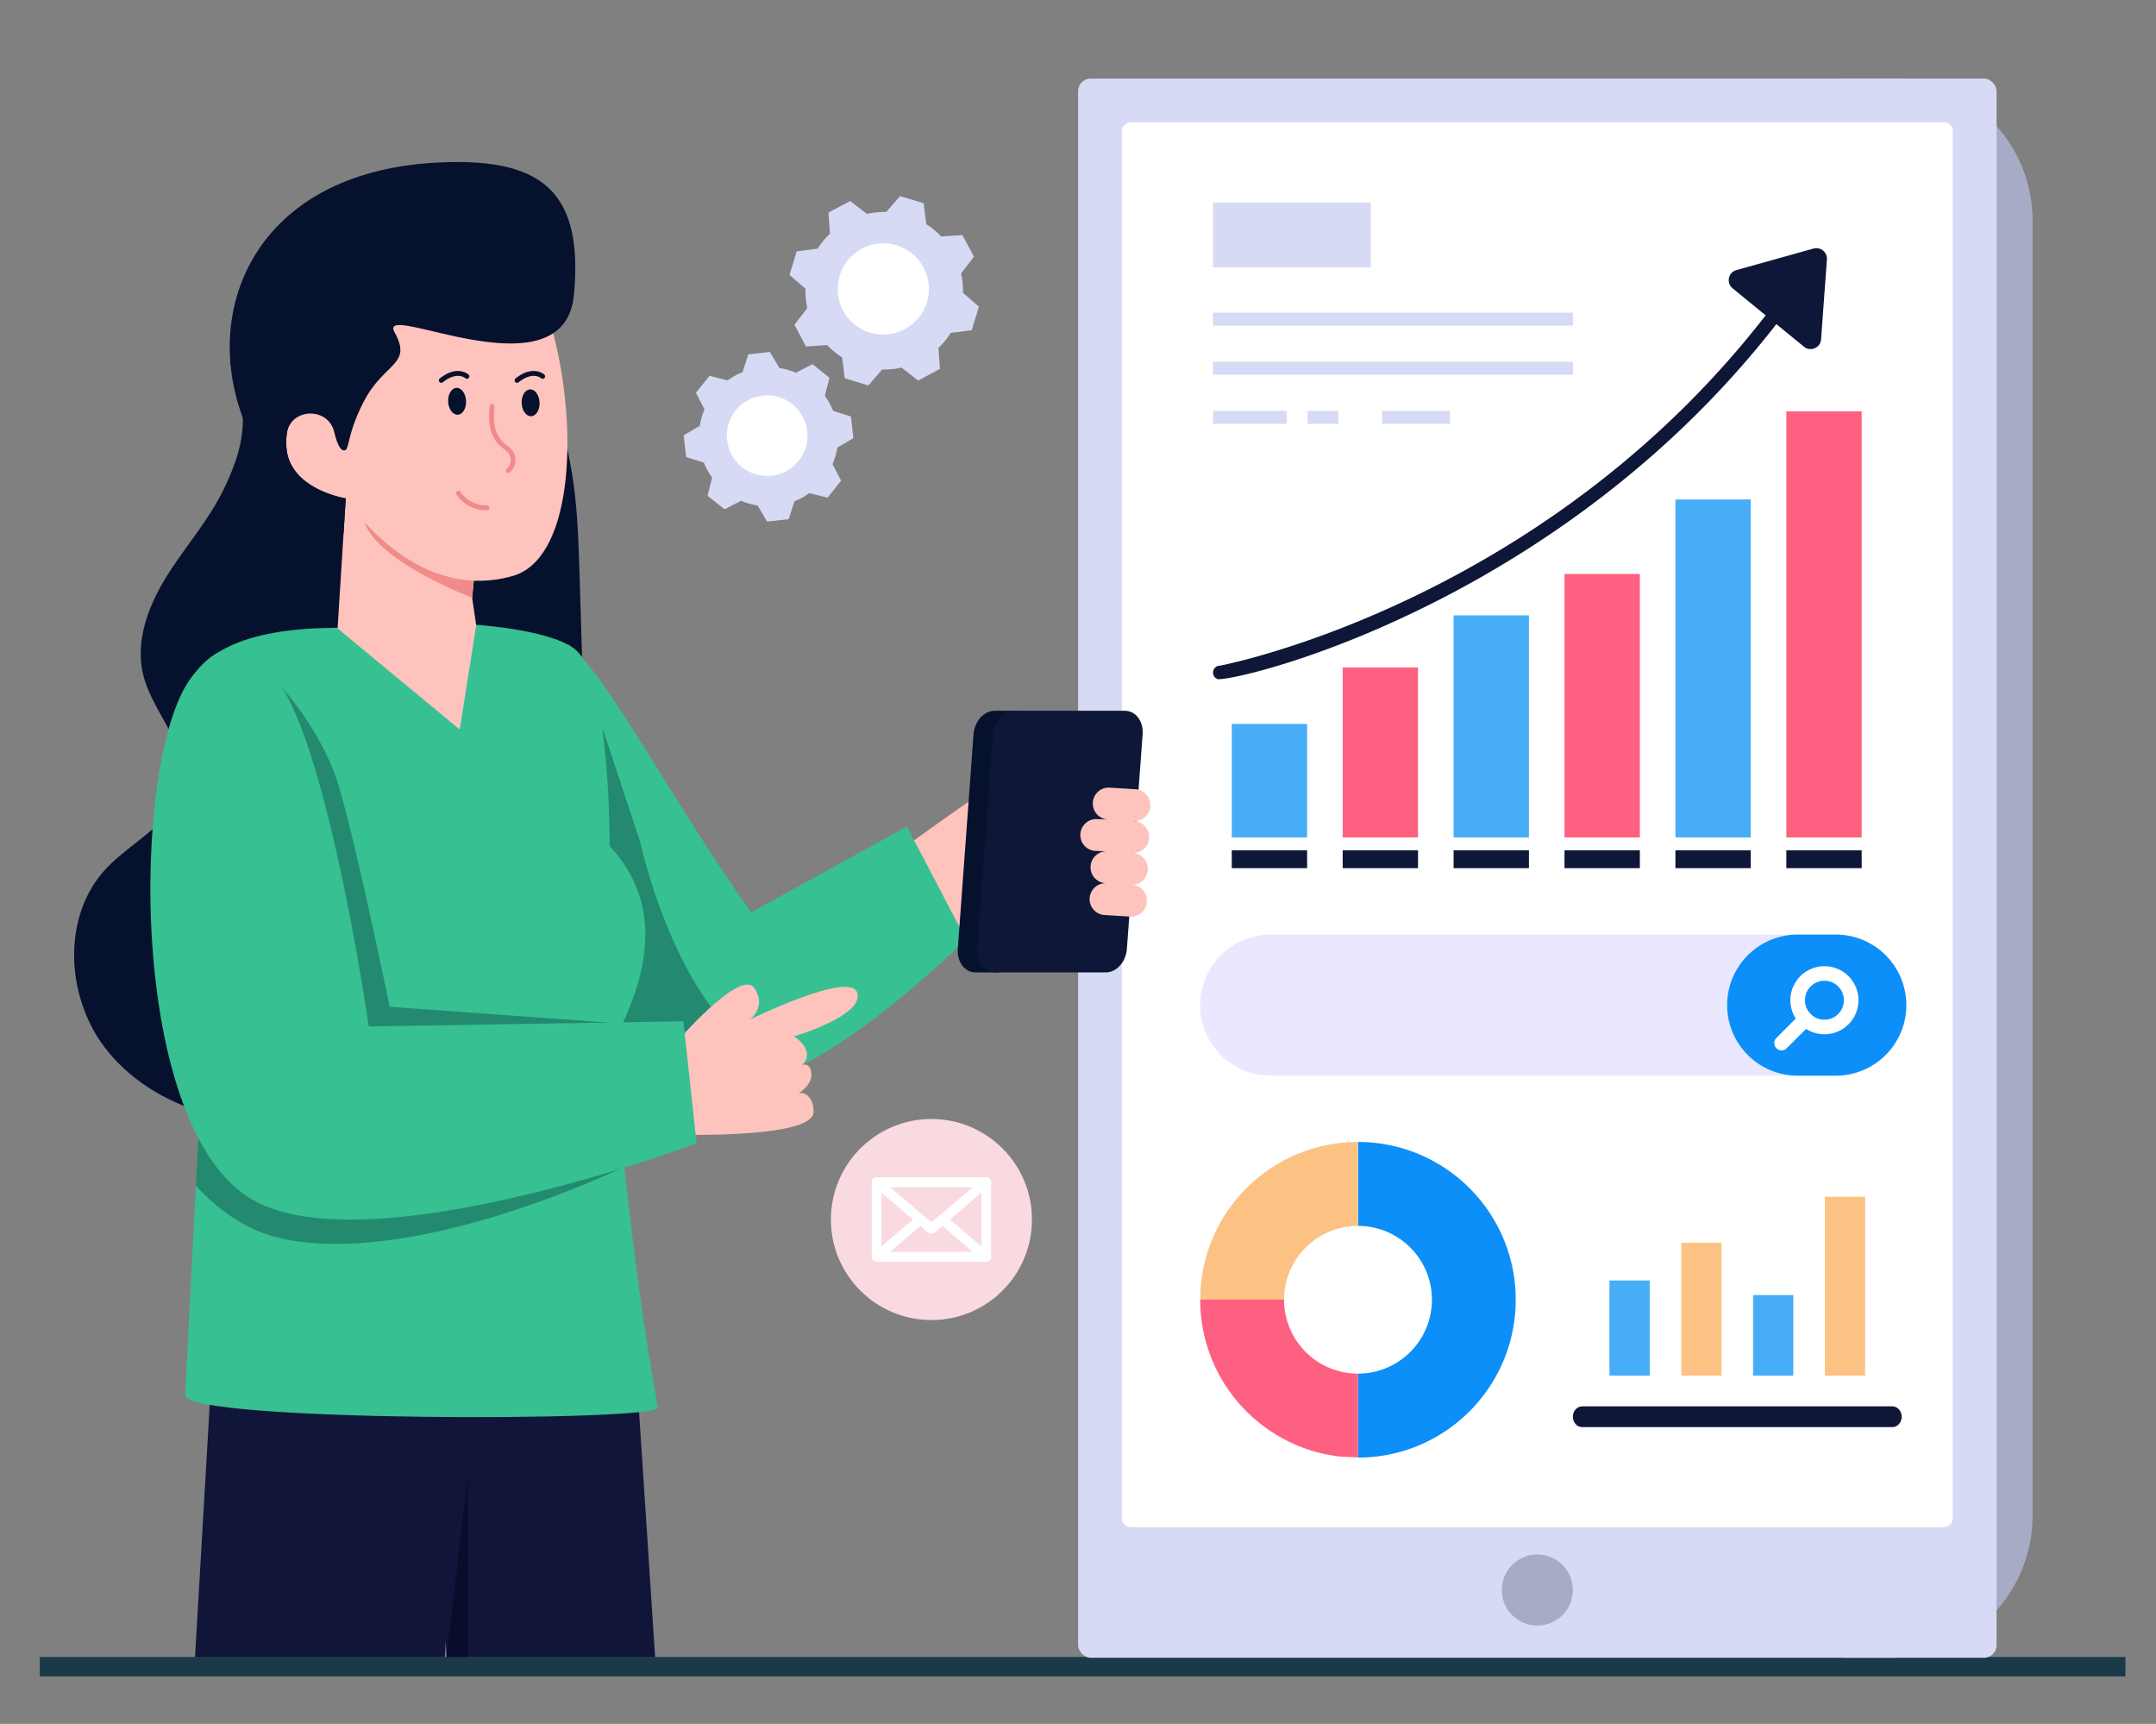 <svg id="Layer_1" data-name="Layer 1" xmlns="http://www.w3.org/2000/svg" viewBox="0 0 4445 3554"><rect x="0" y="0" width="4445" height="3554" fill="#808080" stroke="none"/><defs><style>.cls-1{fill:#1a3a49;}.cls-2{fill:#a7abc6;}.cls-3{fill:#d7daf4;}.cls-4{fill:#fff;}.cls-5{fill:#fe6081;}.cls-6{fill:#0e1738;}.cls-7{fill:#47adf7;}.cls-8{fill:#eae8fe;}.cls-9{fill:#0c8ff9;}.cls-10{fill:#fcc283;}.cls-11{fill:#11153a;}.cls-12{fill:#070d2b;}.cls-13{fill:#06112d;}.cls-14{fill:#fec3bd;}.cls-15{fill:#37c092;}.cls-16{fill:#238a6f;}.cls-17{fill:#f18b89;}.cls-18{fill:#f9dae0;}</style></defs><rect class="cls-1" x="82" y="3416" width="4300" height="40.05"/><path class="cls-2" d="M4190.55,454.82v2670c0,161.74-131,292.87-292.77,292.87h-97.24V162h97.24c152.66,0,277.87,116.74,291.44,265.82A263.23,263.23,0,0,1,4190.55,454.82Z"/><rect class="cls-3" x="2222.72" y="161.98" width="1893.61" height="3255.66" rx="25.96"/><rect class="cls-4" x="1721.49" y="843.7" width="2896.09" height="1713.13" rx="17.96" transform="translate(4869.8 -1469.27) rotate(90)"/><circle class="cls-2" cx="3169.5" cy="3278.01" r="73.28" transform="translate(-1389.58 3201.29) rotate(-45)"/><rect class="cls-5" x="3682.87" y="848.06" width="155.32" height="878.43"/><rect class="cls-6" x="3682.87" y="1752.94" width="155.32" height="36.87"/><rect class="cls-7" x="3454.2" y="1029.73" width="155.32" height="696.76"/><rect class="cls-6" x="3454.2" y="1752.94" width="155.32" height="36.87"/><rect class="cls-5" x="3225.53" y="1183.34" width="155.32" height="543.16"/><rect class="cls-6" x="3225.53" y="1752.94" width="155.32" height="36.87"/><rect class="cls-7" x="2996.87" y="1268.6" width="155.32" height="457.89"/><rect class="cls-6" x="2996.87" y="1752.94" width="155.32" height="36.87"/><rect class="cls-5" x="2768.2" y="1375.97" width="155.32" height="350.52"/><rect class="cls-6" x="2768.2" y="1752.94" width="155.32" height="36.87"/><rect class="cls-7" x="2539.54" y="1492.46" width="155.32" height="234.04"/><rect class="cls-6" x="2539.54" y="1752.94" width="155.32" height="36.87"/><path class="cls-6" d="M2510.66,1400.19a14.25,14.25,0,0,1-9.75-12.58,14.43,14.43,0,0,1,13.8-15.36l.86,0,.85-.16c7-1.29,706.44-136.78,1167.7-780.82A14.24,14.24,0,0,1,3704,588a14.27,14.27,0,0,1,3.29,19.9c-444,619.89-1131.44,792.37-1195.45,792.38h0A10.41,10.41,0,0,1,2510.66,1400.19Z"/><path class="cls-6" d="M3732.7,719.68a21.22,21.22,0,0,1-13.54-4.91L3572.1,594.42a21.35,21.35,0,0,1-7.43-21.34,21.07,21.07,0,0,1,15.27-16.26l159.19-44.46a21.67,21.67,0,0,1,21.58,6.28,21.43,21.43,0,0,1,5.83,16.24l-12.06,164.69C3753.6,712.66,3742.6,719.68,3732.7,719.68Z"/><rect class="cls-3" x="2500.88" y="417.61" width="325.21" height="133.49"/><rect class="cls-3" x="2500.88" y="644.53" width="742.36" height="26.7"/><rect class="cls-3" x="2500.88" y="745.81" width="742.36" height="26.7"/><rect class="cls-3" x="2500.88" y="847.09" width="151.68" height="26.7"/><rect class="cls-3" x="2695.94" y="847.09" width="63.41" height="26.7"/><rect class="cls-3" x="2849.45" y="847.09" width="140.16" height="26.7"/><path class="cls-8" d="M3930.23,2072.19a145.45,145.45,0,0,1-145.43,145.43H2619.92a145.43,145.43,0,0,1,0-290.86H3784.8A145.42,145.42,0,0,1,3930.23,2072.19Z"/><path class="cls-9" d="M3930.23,2072.19a145.45,145.45,0,0,1-145.43,145.43h-78.58a145.43,145.43,0,0,1,0-290.86h78.58A145.42,145.42,0,0,1,3930.23,2072.19Z"/><path class="cls-4" d="M3761.39,2132.27a70.18,70.18,0,1,1,49.62-20.55h0A69.73,69.73,0,0,1,3761.39,2132.27Zm0-110.33a40.15,40.15,0,1,0,28.39,11.76A39.84,39.84,0,0,0,3761.39,2021.94Zm39,79.16h0Z"/><path class="cls-4" d="M3673,2165.45a15,15,0,0,1-10.61-25.64l49.33-49.33a15,15,0,0,1,21.24,21.24l-49.34,49.33A15,15,0,0,1,3673,2165.45Z"/><path class="cls-6" d="M3242.79,2920.78c0,11.73,8.55,21.39,19.19,21.39h639.53c10.64,0,19.2-9.66,19.2-21.39s-8.56-21.4-19.2-21.4H3262C3251.34,2899.38,3242.79,2908.92,3242.79,2920.78Z"/><rect class="cls-10" x="3762.36" y="2467.33" width="82.93" height="368.61" transform="translate(7607.66 5303.26) rotate(180)"/><rect class="cls-7" x="3614.31" y="2669.92" width="82.93" height="166.01" transform="translate(7311.55 5505.85) rotate(180)"/><rect class="cls-10" x="3466.26" y="2562.06" width="82.93" height="273.88" transform="translate(7015.44 5397.99) rotate(180)"/><rect class="cls-7" x="3318.2" y="2639.85" width="82.93" height="196.09" transform="translate(6719.34 5475.78) rotate(180)"/><path class="cls-9" d="M2798.79,3005h.93c179.55,0,325.22-145.67,325.22-325.54,0-179.55-145.67-325.21-325.22-325.21v173.07c84.08,0,152.45,68.06,152.45,152.14a152.4,152.4,0,0,1-152.45,152.45v172.77Z"/><path class="cls-10" d="M2474.49,2679.45h172.78c0-84.08,68.37-152.14,152.45-152.14V2354.24C2620.16,2354.24,2474.49,2499.9,2474.49,2679.45Z"/><path class="cls-5" d="M2474.49,2679.45c0,167.24,126,304.91,288,323.37l37.27,1.85V2831.9a152.4,152.4,0,0,1-152.45-152.45Z"/><polygon class="cls-11" points="901.67 3057 920.67 3416.28 1350.64 3416.28 1309.68 2790.23 873.93 2817.48 874.25 2820.24 901.67 3057"/><polygon class="cls-12" points="964.43 3416.28 964.43 3041.81 920.67 3416.28 964.43 3416.28"/><polygon class="cls-11" points="916.92 3416.28 955.8 2829.9 441.18 2744.83 402.09 3416.28 916.92 3416.28"/><path class="cls-13" d="M1145.63,1584.75c-25.45,32-60.2,55.11-94.41,77.52q-151,99.39-302,198.78c84,20.89,145.18,104.91,147.56,191.41S847.35,2222.55,773.08,2267c-54.78,32.7-119.41,45.69-183.18,48.07-137.5,5.09-282.57-42-368.86-149.18s-95.38-278.57,0-377.53c54.89-56.94,141.93-94.84,154.82-172.9,13.1-79.47-61-145.51-80.44-223.67-17.33-69.4,10.17-142.48,48-203.22s86.18-115,117.47-179.29c47.2-97.22,53.59-162.5,12.88-262.54L943.28,481c60,68.42,111.4,144.64,151.24,226.49a966.9,966.9,0,0,1,89.87,305.09c6.92,57.27,8.66,115.09,10.5,172.79q2.1,69.51,4.22,138.91C1201.92,1414.78,1202,1513.84,1145.63,1584.75Z"/><path class="cls-14" d="M2115.65,1890.38s-276.35,53-276.35,55.62L1869,1744.64c0-2.9,172.25-123,172.25-123Z"/><path class="cls-15" d="M1991.36,1936.32s-183.22,185.68-355,268.27c-43.86,21.13-87,35.43-126.13,38.31-14.41,1.07-28,.43-40.55-2.35-88.36-19.1-198.48-141.39-282.57-252.37-1.39-1.81-2.78-3.73-4.16-5.55-72.78-96.67-125.07-183.43-125.07-183.43l114-470.28c77.9,57.84,220.36,334.65,376.9,551.7l321-176.61Z"/><path class="cls-16" d="M1636.34,2204.59c-43.86,21.13-87,35.43-126.13,38.31-14.41,1.07-28,.43-40.55-2.35-88.36-19.1-198.48-141.39-282.57-252.37-1.39-1.81-2.78-3.73-4.16-5.55,9.07-50.58,17.18-92.83,17.18-92.83L1243.22,1504l76.4,231S1407.66,2147.4,1636.34,2204.59Z"/><path class="cls-13" d="M2050.69,1465.35h48.11l-39.56,539.41h-48.1c-22.1,0-38.42-21.67-36.46-48.43l32.44-442.46C2009.09,1487,2028.59,1465.35,2050.69,1465.35Z"/><path class="cls-6" d="M2047.13,1513.87l-32.45,442.46c-2,26.76,14.36,48.43,36.46,48.43h228.59c22.1,0,41.6-21.67,43.56-48.43l32.44-442.46c2-26.85-14.35-48.52-36.45-48.52H2090.69C2068.59,1465.35,2049.1,1487,2047.13,1513.87Z"/><path class="cls-14" d="M2263.44,1632.52a32.27,32.27,0,0,1,23.47-8.76l53,3.27a32.91,32.91,0,0,1-2.36,65.78,32.85,32.85,0,0,1-2.29,65.67,32.86,32.86,0,0,1-2.29,65.67,32.82,32.82,0,1,1-2.39,65.6l-53-3.28a32.82,32.82,0,0,1,2.39-65.59,32.89,32.89,0,0,1-21.18-56.9,32.26,32.26,0,0,1,23.47-8.78l-23.35-.93a32.77,32.77,0,0,1-21.08-56.83,32.07,32.07,0,0,1,23.37-8.84l23.42.83a32.9,32.9,0,0,1-21.18-56.91Z"/><path class="cls-15" d="M1356.12,2902.27c0,28.7-974.48,29.45-974.48-25.72l22.19-432.18,5.76-111.08,1.82-33.94,4.91-95.08s-2.35-13.66-6.08-37.56c-18.15-115.57-68.51-471.55-37.46-673.56,5.87-38.63,14.73-71.71,27.42-96.25,56.77-109.91,280-101.37,294.52-102.66C708.6,1293,911,1283.89,980.5,1288c9.49.53,172.65,12,212.46,57.62,66,76,63.92,398.89,63.92,398.89,118.66,125.28,67.76,277.34,26.46,365.91-6.51,13.76-12.7,26-17.93,36.39-3.09,6.19-.53,48.44,5.44,109.59l.33,2.56c3.94,42,9.39,92.84,15.57,146.62,6.94,60.72,14.84,125.49,22.41,186.42l1.5,12.81C1327.73,2742,1356.12,2902.27,1356.12,2902.27Z"/><path class="cls-16" d="M1283.34,2110.37l-479.88-34.79s-74.69-362.82-108.84-466.75c-34-104.15-114.39-193.26-114.39-193.26l-207.45,77.58c-31,202,19.31,558,37.46,673.56,3.73,23.9,6.08,37.56,6.08,37.56l-4.91,95.08-1.81,33.94-5.77,111.08c48.13,52.5,106.39,93.37,176.4,108.85,278.3,61.25,706.53-147.69,706.53-147.69Z"/><polygon class="cls-14" points="947.81 1504.06 696 1295.57 712.83 1027.54 814.72 1008.24 902.64 1068.73 983.83 1124.57 973.43 1232.3 981.82 1289.3 947.81 1504.06"/><path class="cls-17" d="M983.83,1124.57l-10.4,107.73s-194-73-222.38-156.24c-19.11-56.24,83.17-30.2,151.59-7.33Z"/><path class="cls-14" d="M1057,1187.45c-205.37,58.41-344.16-160-344.16-160s-118-18.16-122.56-107.4,66.55-99.86,90.79-74.17c0,0,31.77-381.3,273.81-375.21,95.14,2.35,159.32,105.94,189.92,233.49C1192,901.13,1177.58,1153.17,1057,1187.45Z"/><path class="cls-13" d="M1183.35,607.28c-19.92,214.69-407.83,9-369.94,77.62s-21.76,60.81-64.74,145.51c-32,63.09-28.64,94.22-36.76,97.6-10.06,4.2-17.73-16.08-22.9-37.53-12.63-52.38-90.23-49.8-97.74,3.56a137.26,137.26,0,0,0-1,26c4.55,89.32,122.56,107.4,122.56,107.4l-4.55,72.42C359.18,904,378.54,356.46,909.87,334.77,1114.72,326.41,1203.16,392.58,1183.35,607.28Z"/><ellipse class="cls-13" cx="937.93" cy="830.39" rx="18.47" ry="27.7" transform="matrix(1, -0.05, 0.05, 1, -37.02, 43.79)"/><path class="cls-13" d="M909.86,789.19a5,5,0,0,1-3.12-8.92c35.82-28.55,58.32-8.94,59.26-8.09a5,5,0,0,1-6.68,7.46c-.76-.67-17.53-14.5-46.34,8.46A4.94,4.94,0,0,1,909.86,789.19Z"/><ellipse class="cls-13" cx="1094.01" cy="830.39" rx="18.47" ry="27.7" transform="translate(-36.86 50.94) rotate(-2.62)"/><path class="cls-13" d="M1066,789.19a5,5,0,0,1-3.12-8.92c35.81-28.55,58.32-8.94,59.26-8.09a5,5,0,0,1-6.68,7.46c-.76-.67-17.53-14.5-46.34,8.46A5,5,0,0,1,1066,789.19Z"/><path class="cls-17" d="M1047.71,975.23a5,5,0,0,1-3.32-8.75,24.41,24.41,0,0,0,8.49-17.53,23.62,23.62,0,0,0-7.11-17.43,72.59,72.59,0,0,0-7.28-6.06c-1.77-1.36-3.54-2.72-5.23-4.14-11.79-10-19.73-24.1-23-40.71-2.82-14.46-1.93-29-1.07-43.09a4.93,4.93,0,0,1,5.3-4.69,5,5,0,0,1,4.69,5.3c-.82,13.45-1.67,27.36.91,40.58,2.78,14.34,9.57,26.44,19.62,35,1.54,1.31,3.17,2.56,4.81,3.81a79.58,79.58,0,0,1,8.29,7,33.47,33.47,0,0,1,10,24.79A34.26,34.26,0,0,1,1051,974,5,5,0,0,1,1047.71,975.23Z"/><path class="cls-17" d="M1001.66,1051.92c-23.79,0-47.34-12.47-60.58-32.26a5,5,0,0,1,8.33-5.57c11.81,17.66,33.27,28.6,54.39,27.77a5.12,5.12,0,0,1,5.19,4.82,5,5,0,0,1-4.82,5.19C1003.33,1051.9,1002.49,1051.92,1001.66,1051.92Z"/><path class="cls-14" d="M1636.77,2136.64s27,15.37,27,38.53c0,8.71-4.71,15.48-10.66,20.4,9.43-2.36,18.55.3,19.68,17.93,1.33,21.52-18.65,35-26.24,40.62,11.28-3.9,31.2,6.71,30.75,38.43-.76,53.89-268.41,46.75-268.41,46.75V2132.84s119.5-134.56,146.14-96c26.75,38.33-9.12,65.29-9.12,65.29s207.54-102.49,221.58-55.14S1636.77,2136.64,1636.77,2136.64Z"/><path class="cls-15" d="M392.55,1399.33C269.39,1567.91,262.47,2327.81,522,2474.24c240.8,135.89,914.15-117.16,914.15-117.16l-27.27-251.53-648.6,10.52S683.08,1578.9,581.52,1417C514.37,1309.86,453,1316.63,392.55,1399.33Z"/><path class="cls-3" d="M1893.06,784.49l44.77-23.92-3-43.44a161.87,161.87,0,0,0,25.36-30.91l43.22-5.51,14.73-48.56-32.86-28.6a161.2,161.2,0,0,0-3.9-39.79L2008,529.32l-23.92-44.76-43.44,3a161.14,161.14,0,0,0-30.91-25.35L1904.23,419l-48.56-14.74-28.6,32.86a161.69,161.69,0,0,0-39.79,3.91l-34.44-26.66-44.76,23.92,3,43.45a161.08,161.08,0,0,0-25.35,30.9l-43.22,5.51-14.74,48.57,32.87,28.6a161.12,161.12,0,0,0,3.9,39.78l-26.66,34.44,23.92,44.77,43.45-3a161.5,161.5,0,0,0,30.9,25.36l5.51,43.22,48.57,14.73,28.6-32.86a161.12,161.12,0,0,0,39.78-3.9Z"/><path class="cls-4" d="M1865.34,678.66A94,94,0,1,1,1904,551.43,94,94,0,0,1,1865.34,678.66Z"/><path class="cls-3" d="M1706.08,1026.11l28-35.06-17.64-34.2a143,143,0,0,0,9.77-34l33.14-19.58-5-44.56L1717.63,847a142.08,142.08,0,0,0-17.08-30.92l9.59-37.27-35.06-28-34.2,17.64a142.43,142.43,0,0,0-34-9.77l-19.59-33.15-44.56,5-11.72,36.67a142.92,142.92,0,0,0-30.92,17.08l-37.27-9.58-28,35.06,17.64,34.2a142.29,142.29,0,0,0-9.77,34l-33.15,19.58,5,44.57,36.68,11.71a141.84,141.84,0,0,0,17.08,30.92l-9.59,37.27,35.06,28,34.2-17.64a142.76,142.76,0,0,0,34,9.77l19.58,33.14,44.57-5,11.71-36.67a143,143,0,0,0,30.93-17.08Z"/><path class="cls-4" d="M1646.58,949.93a83.08,83.08,0,1,1-13.16-116.76A83.11,83.11,0,0,1,1646.58,949.93Z"/><circle class="cls-18" cx="1920.32" cy="2514.2" r="207.25"/><path class="cls-4" d="M2033.36,2601.06H1807.28a10,10,0,0,1-10-10V2437.27a10,10,0,0,1,10-10h226.08a10,10,0,0,1,10,10v153.78A10,10,0,0,1,2033.36,2601.06Zm-216.07-20h206.06V2447.28H1817.29Z"/><path class="cls-4" d="M1920.36,2543.3a10,10,0,0,1-6.48-2.38l-113.09-96a10,10,0,0,1,6.49-17.64h226a10,10,0,0,1,6.48,17.64l-112.93,96A10,10,0,0,1,1920.36,2543.3Zm-85.82-96,85.82,72.84,85.7-72.84Z"/><path class="cls-4" d="M2033.29,2601.14h-226a10,10,0,0,1-6.5-17.63l90.44-77.07a10,10,0,0,1,13,0l16.17,13.73,16-13.57a10,10,0,0,1,12.95,0l90.44,76.91a10,10,0,0,1-6.48,17.63Zm-198.83-20h171.6l-63.22-53.76-16,13.56a10,10,0,0,1-13,0l-16.16-13.72Z"/></svg>